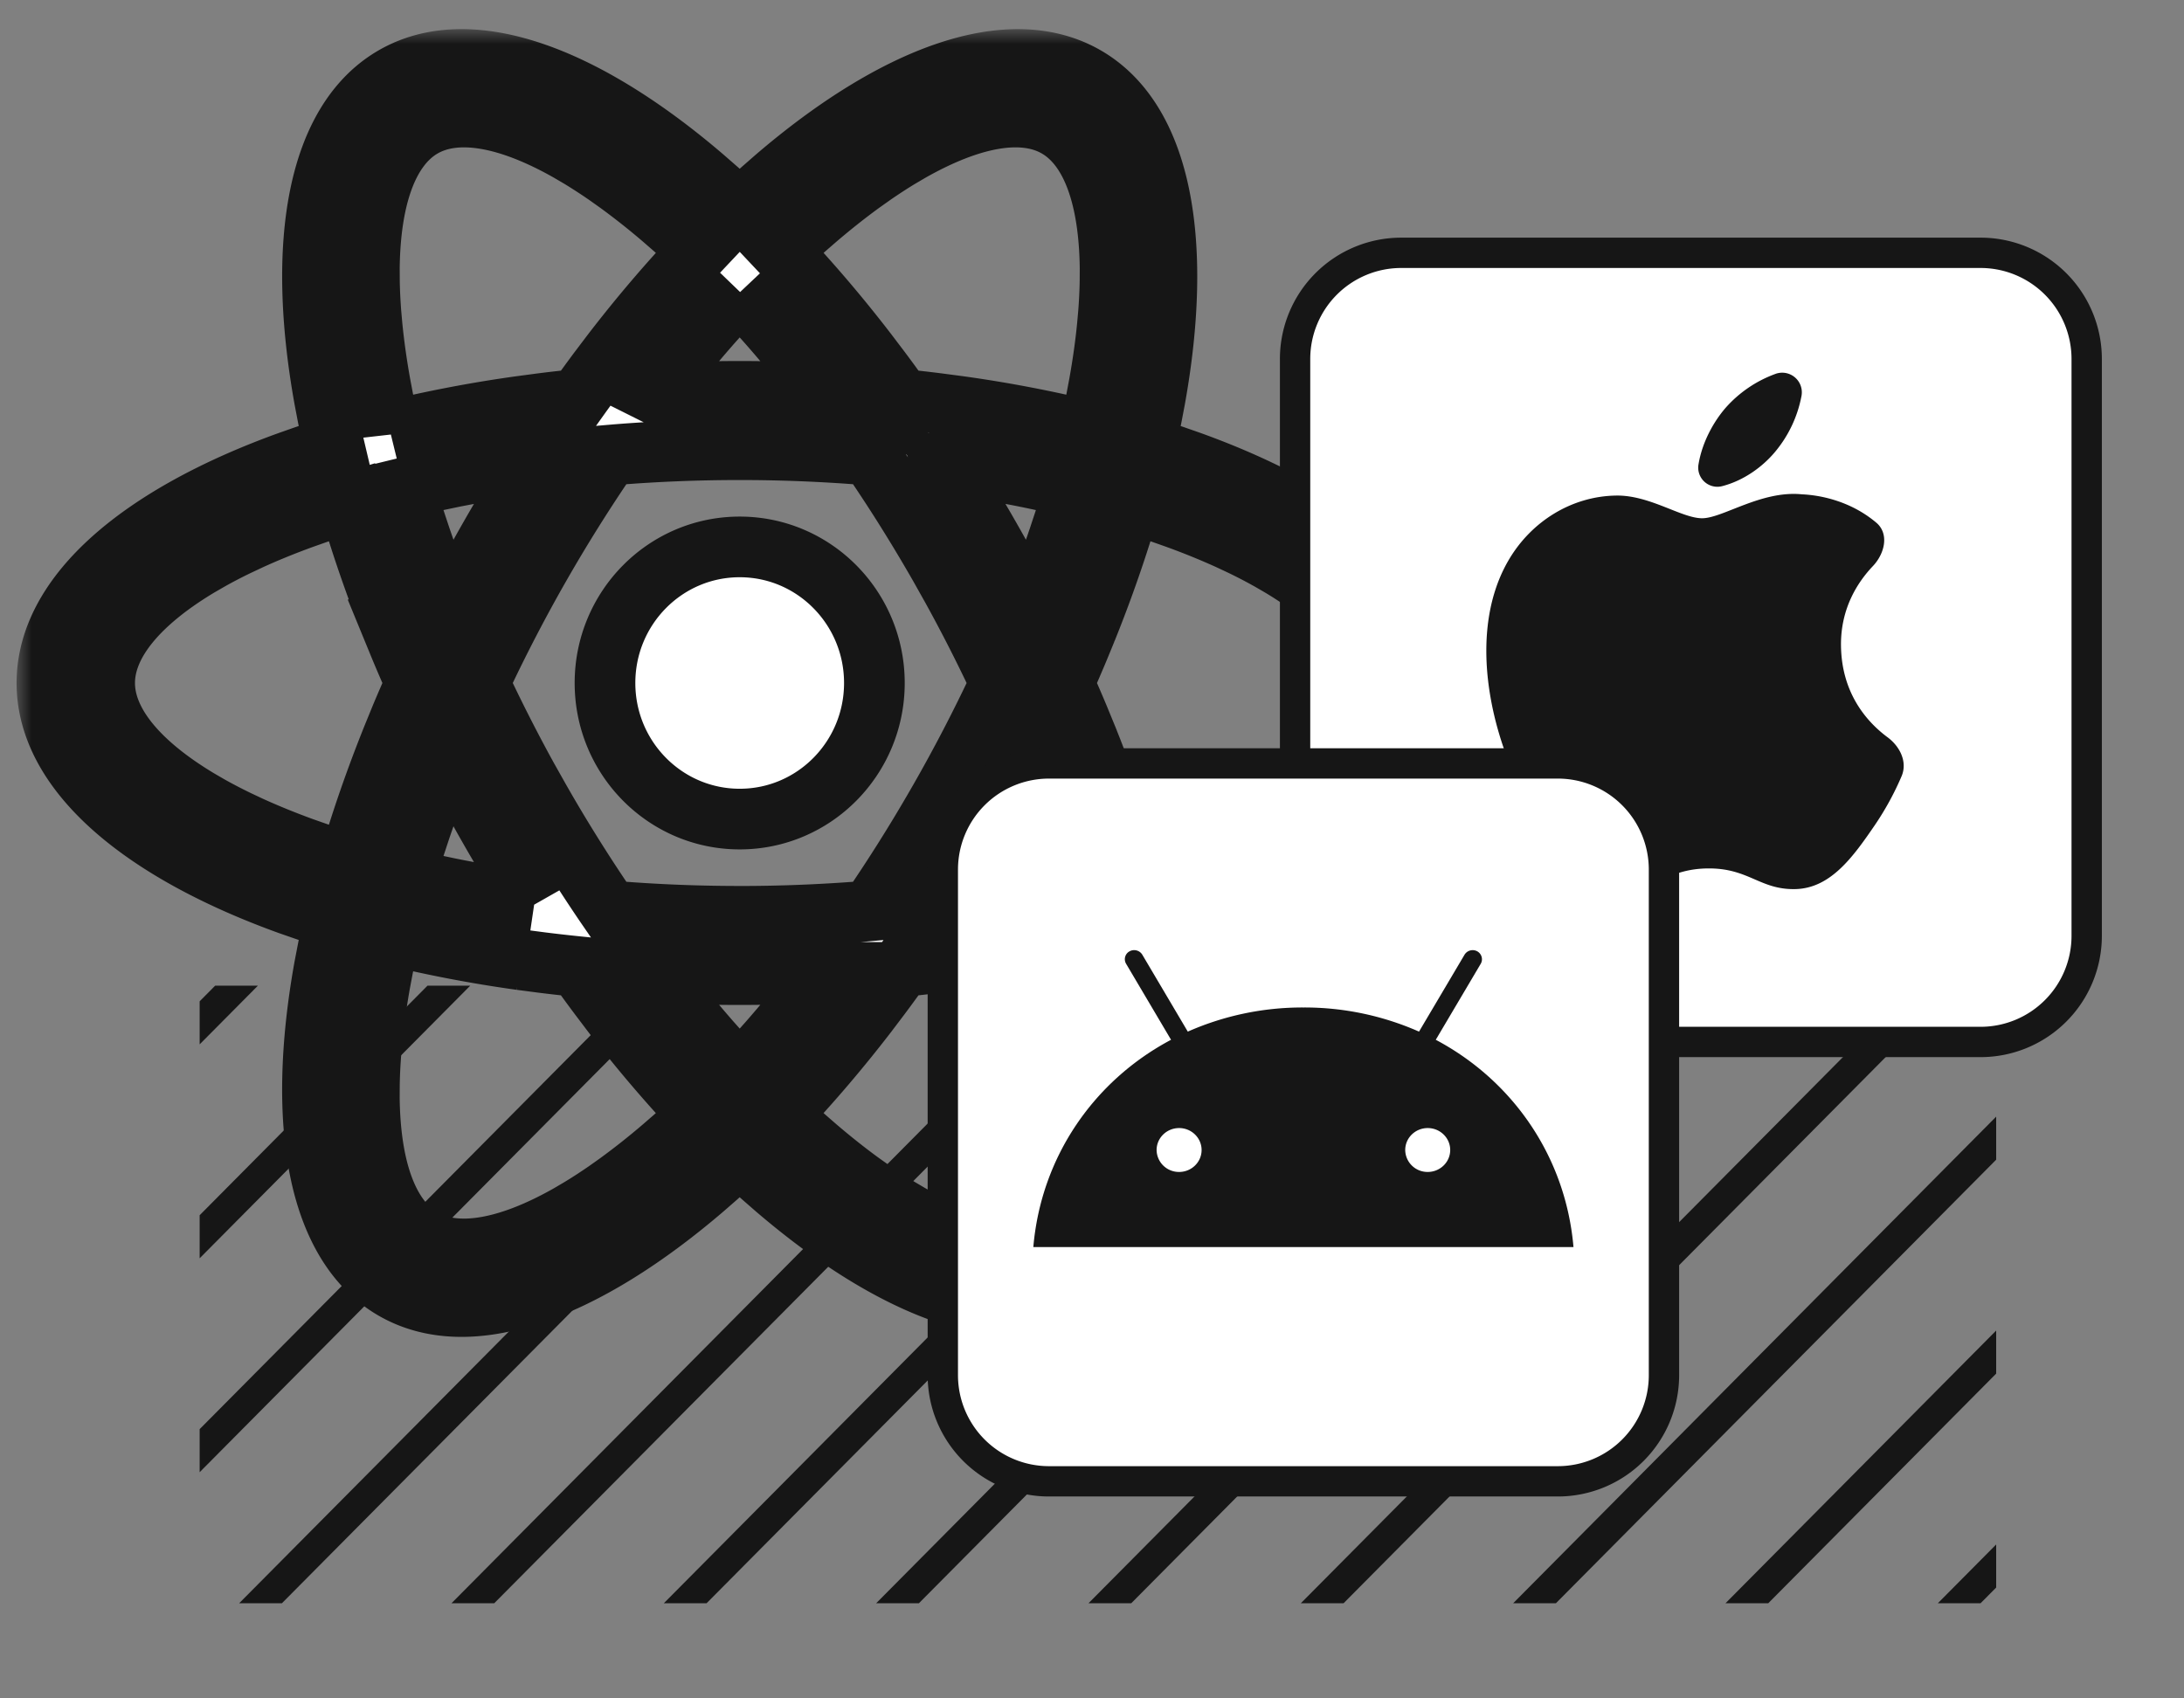 <svg width="72" height="56" fill="none" xmlns="http://www.w3.org/2000/svg"><rect width="100%" height="100%" fill="#808080" stroke="none"/><g clip-path="url(#a)" stroke="#161616"><path d="m14.195-23.32-131 132M21.195-23.32l-131 132M28.195-23.32l-131 132M35.195-23.32l-131 132M42.195-23.32l-131 132M49.195-23.32l-131 132M56.195-23.32l-131 132M63.195-23.32l-131 132M70.195-23.32l-131 132M77.195-23.32l-131 132M84.195-23.32l-131 132M91.195-23.32l-131 132M98.195-23.32l-131 132M105.195-23.32l-131 132M112.195-23.32l-131 132M119.195-23.32l-131 132M126.195-23.32l-131 132M133.195-23.32l-131 132M140.195-23.32l-131 132M147.195-23.32l-131 132M154.195-23.32l-131 132M161.195-23.32l-131 132M168.195-23.32l-131 132M175.195-23.32l-131 132M182.195-23.32l-131 132M189.195-23.32l-131 132"/></g><mask id="b" maskUnits="userSpaceOnUse" x=".547" y=".961" width="48" height="44" fill="#000"><path fill="#fff" d="M.547.961h48v44h-48z"/><path fill-rule="evenodd" clip-rule="evenodd" d="M35.805 2.536c2.503 1.46 3.2 5.475 2.27 10.629l-.108.567c-.066.326-.137.656-.215.99.325.1.645.203.957.309l.54.189c4.882 1.763 7.975 4.38 7.975 7.3 0 2.921-3.093 5.538-7.975 7.3l-.54.19c-.312.106-.632.209-.957.308.078.334.15.665.215.991l.108.567c.93 5.154.233 9.169-2.27 10.629-2.503 1.46-6.293.062-10.245-3.329l-.432-.377c-.247-.22-.494-.448-.742-.683-.248.234-.496.462-.743.683l-.432.377c-3.952 3.391-7.741 4.79-10.245 3.329-2.503-1.46-3.2-5.475-2.27-10.63l.109-.566c.065-.326.136-.657.214-.99-.325-.1-.645-.203-.957-.31l-.54-.188c-4.882-1.764-7.975-4.38-7.975-7.3 0-2.921 3.093-5.538 7.975-7.301l.54-.19c.313-.105.632-.208.958-.307-.079-.335-.15-.665-.215-.991l-.108-.567c-.93-5.154-.234-9.169 2.27-10.63 2.503-1.46 6.292-.061 10.244 3.33l.432.377c.247.22.495.448.743.684a31.4 31.4 0 0 1 .742-.684l.432-.378c3.952-3.39 7.742-4.789 10.245-3.328zM12.859 30.823l-.07.3-.11.512-.051.252-.094.498a24.42 24.42 0 0 0-.266 1.892l-.04.447c-.028.367-.045.722-.05 1.064l-.002.404c.025 2.32.605 3.985 1.742 4.648 1.136.662 2.853.338 4.854-.8l.346-.204c.29-.175.586-.368.887-.576l.363-.258a24.02 24.02 0 0 0 1.488-1.179l.38-.33.191-.172.384-.352.221-.212a43.63 43.63 0 0 1-2.858-3.357l-.42-.555a50.774 50.774 0 0 1-.711-.974 51.933 51.933 0 0 1-1.19-.135l-.686-.09a42.922 42.922 0 0 1-4.308-.823zm23.054 0-.564.134c-1.188.274-2.44.505-3.745.688l-.685.091c-.392.05-.789.094-1.19.135-.236.33-.473.656-.711.974l-.42.555a43.607 43.607 0 0 1-2.86 3.357l.223.212.383.352.191.171.38.331c.505.432 1.002.826 1.489 1.18l.362.257c.3.208.597.4.887.576l.346.204c2.002 1.138 3.718 1.462 4.854.8 1.137-.663 1.717-2.327 1.742-4.648l-.002-.404a17.524 17.524 0 0 0-.05-1.064l-.04-.447a24.417 24.417 0 0 0-.266-1.892l-.094-.498a35.324 35.324 0 0 0-.05-.252l-.11-.512-.07-.3zm-11.527 1.313c-.956 0-1.898-.025-2.823-.073l.317.409.388.488.388.476.39.463c.13.153.26.303.39.452l.39.438c.187.208.373.41.56.609.186-.199.373-.401.56-.609l.39-.438c.13-.149.26-.3.39-.452l.389-.463.389-.476.387-.488.318-.41a54.39 54.39 0 0 1-2.823.074zm0-17.308c-1.4 0-2.765.056-4.084.162l-.21.018-.12.174a52.561 52.561 0 0 0-4.083 7.146l-.089.192.09.193c.455.965.952 1.94 1.49 2.919l.413.734.175.305a52.26 52.26 0 0 0 2.005 3.188l.119.173.21.019c1.21.096 2.457.152 3.735.16l.349.002c1.399 0 2.764-.057 4.083-.162l.21-.019.12-.174a52.261 52.261 0 0 0 2.004-3.187l.176-.305a52.494 52.494 0 0 0 1.903-3.653l.088-.193-.088-.192a52.236 52.236 0 0 0-1.491-2.92l-.412-.734c-.7-1.224-1.43-2.39-2.18-3.492l-.12-.174-.21-.018a51.261 51.261 0 0 0-4.083-.162zm9.589 9.992-.138.275a55.893 55.893 0 0 1-2.685 4.668l.51-.075.612-.095.602-.102.593-.109.292-.056.576-.12c.37-.078.731-.161 1.086-.247a43.763 43.763 0 0 0-.33-1.073l-.187-.564-.097-.285-.203-.572-.214-.578-.224-.583a46.33 46.33 0 0 0-.193-.484zm-19.18 0-.192.484-.224.583-.214.578-.202.572-.098.285-.186.564c-.117.361-.227.72-.33 1.073.263.064.53.126.8.186l.572.122c.192.04.386.078.582.115l.592.11.602.101.612.095.51.075a55.8 55.8 0 0 1-2.824-4.943zm-3.289-8.235-.292.09-.494.159-.242.081-.473.167c-.623.226-1.21.464-1.755.713l-.402.189c-.33.159-.642.321-.938.488l-.347.2C4.586 19.856 3.45 21.196 3.45 22.52c0 1.326 1.136 2.666 3.113 3.848l.347.201c.296.166.609.329.938.488l.402.189c.546.248 1.132.487 1.755.713l.473.166.242.082.494.16.292.088c.39-1.35.875-2.751 1.45-4.18l.264-.646c.154-.367.314-.737.48-1.108a52.457 52.457 0 0 1-.48-1.11l-.265-.645a44.074 44.074 0 0 1-1.449-4.18zm24.31 4.181-.265.645c-.154.368-.314.738-.48 1.109.166.372.326.742.48 1.11l.265.645a44.074 44.074 0 0 1 1.45 4.18l.291-.088.494-.16.242-.082.473-.166a23.784 23.784 0 0 0 1.756-.713l.402-.19c.328-.158.641-.32.937-.487l.347-.201c1.977-1.182 3.113-2.522 3.113-3.848 0-1.325-1.136-2.665-3.113-3.847l-.347-.201a17.155 17.155 0 0 0-.937-.488l-.402-.189a23.827 23.827 0 0 0-1.756-.713l-.473-.167-.242-.081-.494-.16-.292-.088a44.072 44.072 0 0 1-1.449 4.18zm-11.43-2.733c2.452 0 4.44 2.01 4.44 4.487 0 2.479-1.988 4.487-4.44 4.487-2.453 0-4.441-2.009-4.441-4.487s1.988-4.487 4.44-4.487zm-6.767-2.755-.51.074-.612.095-.602.102-.592.11-.293.056-.576.12c-.37.078-.731.16-1.086.247.104.354.214.711.33 1.073l.187.564.098.284.202.573.214.578.224.583.194.484a55.715 55.715 0 0 1 2.822-4.943zm13.533 0a55.814 55.814 0 0 1 2.825 4.943l.19-.484.225-.583.214-.578.203-.573.097-.284.186-.564c.117-.362.227-.72.33-1.074-.263-.063-.53-.125-.8-.185l-.572-.122c-.192-.04-.386-.078-.581-.116l-.593-.109-.602-.102-.612-.095-.51-.074zM30 5l-.346.203c-.29.176-.586.369-.887.577l-.362.257c-.487.354-.984.748-1.49 1.18l-.379.33-.19.172-.384.352-.222.211a43.64 43.64 0 0 1 2.858 3.358l.42.554c.24.32.476.644.711.974.402.041.799.086 1.191.136l.685.09a42.9 42.9 0 0 1 4.309.823l.07-.3.11-.512.05-.252.094-.498c.118-.658.207-1.29.266-1.893l.04-.446c.028-.367.045-.722.05-1.064l.002-.404c-.025-2.32-.605-3.985-1.742-4.648-1.136-.663-2.852-.339-4.854.8zm-11.227 0c-2.001-1.139-3.718-1.463-4.854-.8-1.136.663-1.717 2.327-1.742 4.648l.002.404c.005.342.022.697.05 1.064l.04.447c.06.602.148 1.234.266 1.892l.094.498.05.252.111.512.069.3a43.106 43.106 0 0 1 4.309-.822l.685-.091c.392-.05.79-.095 1.19-.135.236-.331.473-.656.711-.975l.42-.554a43.661 43.661 0 0 1 2.86-3.358l-.223-.211-.383-.352a32.57 32.57 0 0 0-.19-.171l-.38-.331a24 24 0 0 0-1.49-1.18l-.362-.257c-.3-.208-.597-.4-.887-.577l-.346-.203zm5.613 4.642-.13.14c-.143.154-.286.31-.43.468l-.39.439c-.13.148-.26.299-.39.451l-.389.464-.388.476-.388.488-.317.409a54.507 54.507 0 0 1 5.646 0l-.318-.409-.387-.488-.389-.476-.39-.464c-.13-.152-.26-.303-.39-.451l-.39-.439c-.186-.207-.373-.41-.56-.608z"/></mask><path fill-rule="evenodd" clip-rule="evenodd" d="M35.805 2.536c2.503 1.46 3.2 5.475 2.27 10.629l-.108.567c-.066.326-.137.656-.215.99.325.1.645.203.957.309l.54.189c4.882 1.763 7.975 4.38 7.975 7.3 0 2.921-3.093 5.538-7.975 7.3l-.54.19c-.312.106-.632.209-.957.308.078.334.15.665.215.991l.108.567c.93 5.154.233 9.169-2.27 10.629-2.503 1.46-6.293.062-10.245-3.329l-.432-.377c-.247-.22-.494-.448-.742-.683-.248.234-.496.462-.743.683l-.432.377c-3.952 3.391-7.741 4.79-10.245 3.329-2.503-1.46-3.2-5.475-2.27-10.63l.109-.566c.065-.326.136-.657.214-.99-.325-.1-.645-.203-.957-.31l-.54-.188c-4.882-1.764-7.975-4.38-7.975-7.3 0-2.921 3.093-5.538 7.975-7.301l.54-.19c.313-.105.632-.208.958-.307-.079-.335-.15-.665-.215-.991l-.108-.567c-.93-5.154-.234-9.169 2.27-10.63 2.503-1.46 6.292-.061 10.244 3.33l.432.377c.247.22.495.448.743.684a31.4 31.4 0 0 1 .742-.684l.432-.378c3.952-3.39 7.742-4.789 10.245-3.328zM12.859 30.823l-.07.3-.11.512-.051.252-.094.498a24.42 24.42 0 0 0-.266 1.892l-.04.447c-.028.367-.045.722-.05 1.064l-.002.404c.025 2.32.605 3.985 1.742 4.648 1.136.662 2.853.338 4.854-.8l.346-.204c.29-.175.586-.368.887-.576l.363-.258a24.02 24.02 0 0 0 1.488-1.179l.38-.33.191-.172.384-.352.221-.212a43.63 43.63 0 0 1-2.858-3.357l-.42-.555a50.774 50.774 0 0 1-.711-.974 51.933 51.933 0 0 1-1.19-.135l-.686-.09a42.922 42.922 0 0 1-4.308-.823zm23.054 0-.564.134c-1.188.274-2.44.505-3.745.688l-.685.091c-.392.05-.789.094-1.19.135-.236.33-.473.656-.711.974l-.42.555a43.607 43.607 0 0 1-2.86 3.357l.223.212.383.352.191.171.38.331c.505.432 1.002.826 1.489 1.18l.362.257c.3.208.597.4.887.576l.346.204c2.002 1.138 3.718 1.462 4.854.8 1.137-.663 1.717-2.327 1.742-4.648l-.002-.404a17.524 17.524 0 0 0-.05-1.064l-.04-.447a24.417 24.417 0 0 0-.266-1.892l-.094-.498a35.324 35.324 0 0 0-.05-.252l-.11-.512-.07-.3zm-11.527 1.313c-.956 0-1.898-.025-2.823-.073l.317.409.388.488.388.476.39.463c.13.153.26.303.39.452l.39.438c.187.208.373.41.56.609.186-.199.373-.401.56-.609l.39-.438c.13-.149.26-.3.39-.452l.389-.463.389-.476.387-.488.318-.41a54.39 54.39 0 0 1-2.823.074zm0-17.308c-1.4 0-2.765.056-4.084.162l-.21.018-.12.174a52.561 52.561 0 0 0-4.083 7.146l-.089.192.09.193c.455.965.952 1.94 1.49 2.919l.413.734.175.305a52.26 52.26 0 0 0 2.005 3.188l.119.173.21.019c1.21.096 2.457.152 3.735.16l.349.002c1.399 0 2.764-.057 4.083-.162l.21-.019.12-.174a52.261 52.261 0 0 0 2.004-3.187l.176-.305a52.494 52.494 0 0 0 1.903-3.653l.088-.193-.088-.192a52.236 52.236 0 0 0-1.491-2.92l-.412-.734c-.7-1.224-1.43-2.39-2.18-3.492l-.12-.174-.21-.018a51.261 51.261 0 0 0-4.083-.162zm9.589 9.992-.138.275a55.893 55.893 0 0 1-2.685 4.668l.51-.075.612-.095.602-.102.593-.109.292-.056.576-.12c.37-.078.731-.161 1.086-.247a43.763 43.763 0 0 0-.33-1.073l-.187-.564-.097-.285-.203-.572-.214-.578-.224-.583a46.33 46.33 0 0 0-.193-.484zm-19.18 0-.192.484-.224.583-.214.578-.202.572-.098.285-.186.564c-.117.361-.227.72-.33 1.073.263.064.53.126.8.186l.572.122c.192.04.386.078.582.115l.592.11.602.101.612.095.51.075a55.8 55.8 0 0 1-2.824-4.943zm-3.289-8.235-.292.09-.494.159-.242.081-.473.167c-.623.226-1.21.464-1.755.713l-.402.189c-.33.159-.642.321-.938.488l-.347.2C4.586 19.856 3.45 21.196 3.45 22.52c0 1.326 1.136 2.666 3.113 3.848l.347.201c.296.166.609.329.938.488l.402.189c.546.248 1.132.487 1.755.713l.473.166.242.082.494.16.292.088c.39-1.35.875-2.751 1.45-4.18l.264-.646c.154-.367.314-.737.48-1.108a52.457 52.457 0 0 1-.48-1.11l-.265-.645a44.074 44.074 0 0 1-1.449-4.18zm24.31 4.181-.265.645c-.154.368-.314.738-.48 1.109.166.372.326.742.48 1.11l.265.645a44.074 44.074 0 0 1 1.45 4.18l.291-.088.494-.16.242-.082.473-.166a23.784 23.784 0 0 0 1.756-.713l.402-.19c.328-.158.641-.32.937-.487l.347-.201c1.977-1.182 3.113-2.522 3.113-3.848 0-1.325-1.136-2.665-3.113-3.847l-.347-.201a17.155 17.155 0 0 0-.937-.488l-.402-.189a23.827 23.827 0 0 0-1.756-.713l-.473-.167-.242-.081-.494-.16-.292-.088a44.072 44.072 0 0 1-1.449 4.18zm-11.43-2.733c2.452 0 4.44 2.01 4.44 4.487 0 2.479-1.988 4.487-4.44 4.487-2.453 0-4.441-2.009-4.441-4.487s1.988-4.487 4.44-4.487zm-6.767-2.755-.51.074-.612.095-.602.102-.592.11-.293.056-.576.12c-.37.078-.731.16-1.086.247.104.354.214.711.33 1.073l.187.564.098.284.202.573.214.578.224.583.194.484a55.715 55.715 0 0 1 2.822-4.943zm13.533 0a55.814 55.814 0 0 1 2.825 4.943l.19-.484.225-.583.214-.578.203-.573.097-.284.186-.564c.117-.362.227-.72.33-1.074-.263-.063-.53-.125-.8-.185l-.572-.122c-.192-.04-.386-.078-.581-.116l-.593-.109-.602-.102-.612-.095-.51-.074zM30 5l-.346.203c-.29.176-.586.369-.887.577l-.362.257c-.487.354-.984.748-1.49 1.18l-.379.33-.19.172-.384.352-.222.211a43.64 43.64 0 0 1 2.858 3.358l.42.554c.24.32.476.644.711.974.402.041.799.086 1.191.136l.685.09a42.9 42.9 0 0 1 4.309.823l.07-.3.11-.512.05-.252.094-.498c.118-.658.207-1.29.266-1.893l.04-.446c.028-.367.045-.722.05-1.064l.002-.404c-.025-2.32-.605-3.985-1.742-4.648-1.136-.663-2.852-.339-4.854.8zm-11.227 0c-2.001-1.139-3.718-1.463-4.854-.8-1.136.663-1.717 2.327-1.742 4.648l.002.404c.005.342.022.697.05 1.064l.04.447c.06.602.148 1.234.266 1.892l.094.498.05.252.111.512.069.3a43.106 43.106 0 0 1 4.309-.822l.685-.091c.392-.05.79-.095 1.19-.135.236-.331.473-.656.711-.975l.42-.554a43.661 43.661 0 0 1 2.86-3.358l-.223-.211-.383-.352a32.57 32.57 0 0 0-.19-.171l-.38-.331a24 24 0 0 0-1.49-1.18l-.362-.257c-.3-.208-.597-.4-.887-.577l-.346-.203zm5.613 4.642-.13.14c-.143.154-.286.31-.43.468l-.39.439c-.13.148-.26.299-.39.451l-.389.464-.388.476-.388.488-.317.409a54.507 54.507 0 0 1 5.646 0l-.318-.409-.387-.488-.389-.476-.39-.464c-.13-.152-.26-.303-.39-.451l-.39-.439c-.186-.207-.373-.41-.56-.608z" fill="#fff"/><path clip-rule="evenodd" d="M35.805 2.536c2.503 1.46 3.2 5.475 2.27 10.629l-.108.567c-.066.326-.137.656-.215.99.325.1.645.203.957.309l.54.189c4.882 1.763 7.975 4.38 7.975 7.3 0 2.921-3.093 5.538-7.975 7.3l-.54.19c-.312.106-.632.209-.957.308.078.334.15.665.215.991l.108.567c.93 5.154.233 9.169-2.27 10.629-2.503 1.46-6.293.062-10.245-3.329l-.432-.377c-.247-.22-.494-.448-.742-.683-.248.234-.496.462-.743.683l-.432.377c-3.952 3.391-7.741 4.79-10.245 3.329-2.503-1.46-3.2-5.475-2.27-10.63l.109-.566c.065-.326.136-.657.214-.99-.325-.1-.645-.203-.957-.31l-.54-.188c-4.882-1.764-7.975-4.38-7.975-7.3 0-2.921 3.093-5.538 7.975-7.301l.54-.19c.313-.105.632-.208.958-.307-.079-.335-.15-.665-.215-.991l-.108-.567c-.93-5.154-.234-9.169 2.27-10.63 2.503-1.46 6.292-.061 10.244 3.33l.432.377c.247.22.495.448.743.684a31.4 31.4 0 0 1 .742-.684l.432-.378c3.952-3.39 7.742-4.789 10.245-3.328zM12.859 30.823l-.07.3-.11.512-.051.252-.094.498a24.42 24.42 0 0 0-.266 1.892l-.04.447c-.028.367-.045.722-.05 1.064l-.002.404c.025 2.32.605 3.985 1.742 4.648 1.136.662 2.853.338 4.854-.8l.346-.204c.29-.175.586-.368.887-.576l.363-.258a24.02 24.02 0 0 0 1.488-1.179l.38-.33.191-.172.384-.352.221-.212a43.63 43.63 0 0 1-2.858-3.357l-.42-.555a50.774 50.774 0 0 1-.711-.974 51.933 51.933 0 0 1-1.19-.135l-.686-.09a42.922 42.922 0 0 1-4.308-.823zm23.054 0-.564.134c-1.188.274-2.44.505-3.745.688l-.685.091c-.392.05-.789.094-1.19.135-.236.33-.473.656-.711.974l-.42.555a43.607 43.607 0 0 1-2.86 3.357l.223.212.383.352.191.171.38.331c.505.432 1.002.826 1.489 1.18l.362.257c.3.208.597.4.887.576l.346.204c2.002 1.138 3.718 1.462 4.854.8 1.137-.663 1.717-2.327 1.742-4.648l-.002-.404a17.524 17.524 0 0 0-.05-1.064l-.04-.447a24.417 24.417 0 0 0-.266-1.892l-.094-.498a35.324 35.324 0 0 0-.05-.252l-.11-.512-.07-.3zm-11.527 1.313c-.956 0-1.898-.025-2.823-.073l.317.409.388.488.388.476.39.463c.13.153.26.303.39.452l.39.438c.187.208.373.41.56.609.186-.199.373-.401.56-.609l.39-.438c.13-.149.26-.3.39-.452l.389-.463.389-.476.387-.488.318-.41a54.39 54.39 0 0 1-2.823.074zm0-17.308c-1.4 0-2.765.056-4.084.162l-.21.018-.12.174a52.561 52.561 0 0 0-4.083 7.146l-.089.192.09.193c.455.965.952 1.94 1.49 2.919l.413.734.175.305a52.26 52.26 0 0 0 2.005 3.188l.119.173.21.019c1.21.096 2.457.152 3.735.16l.349.002c1.399 0 2.764-.057 4.083-.162l.21-.019.12-.174a52.261 52.261 0 0 0 2.004-3.187l.176-.305a52.494 52.494 0 0 0 1.903-3.653l.088-.193-.088-.192a52.236 52.236 0 0 0-1.491-2.92l-.412-.734c-.7-1.224-1.43-2.39-2.18-3.492l-.12-.174-.21-.018a51.261 51.261 0 0 0-4.083-.162zm9.589 9.992-.138.275a55.893 55.893 0 0 1-2.685 4.668l.51-.075.612-.095.602-.102.593-.109.292-.056.576-.12c.37-.078.731-.161 1.086-.247a43.763 43.763 0 0 0-.33-1.073l-.187-.564-.097-.285-.203-.572-.214-.578-.224-.583a46.33 46.33 0 0 0-.193-.484zm-19.18 0-.192.484-.224.583-.214.578-.202.572-.098.285-.186.564c-.117.361-.227.72-.33 1.073.263.064.53.126.8.186l.572.122c.192.04.386.078.582.115l.592.11.602.101.612.095.51.075a55.8 55.8 0 0 1-2.824-4.943zm-3.289-8.235-.292.09-.494.159-.242.081-.473.167c-.623.226-1.21.464-1.755.713l-.402.189c-.33.159-.642.321-.938.488l-.347.2C4.586 19.856 3.45 21.196 3.45 22.52c0 1.326 1.136 2.666 3.113 3.848l.347.201c.296.166.609.329.938.488l.402.189c.546.248 1.132.487 1.755.713l.473.166.242.082.494.16.292.088c.39-1.35.875-2.751 1.45-4.18l.264-.646c.154-.367.314-.737.48-1.108a52.457 52.457 0 0 1-.48-1.11l-.265-.645a44.074 44.074 0 0 1-1.449-4.18zm24.31 4.181-.265.645c-.154.368-.314.738-.48 1.109.166.372.326.742.48 1.11l.265.645a44.074 44.074 0 0 1 1.45 4.18l.291-.088.494-.16.242-.082.473-.166a23.784 23.784 0 0 0 1.756-.713l.402-.19c.328-.158.641-.32.937-.487l.347-.201c1.977-1.182 3.113-2.522 3.113-3.848 0-1.325-1.136-2.665-3.113-3.847l-.347-.201a17.155 17.155 0 0 0-.937-.488l-.402-.189a23.827 23.827 0 0 0-1.756-.713l-.473-.167-.242-.081-.494-.16-.292-.088a44.072 44.072 0 0 1-1.449 4.18zm-11.43-2.733c2.452 0 4.44 2.01 4.44 4.487 0 2.479-1.988 4.487-4.44 4.487-2.453 0-4.441-2.009-4.441-4.487s1.988-4.487 4.44-4.487zm-6.767-2.755-.51.074-.612.095-.602.102-.592.11-.293.056-.576.12c-.37.078-.731.16-1.086.247.104.354.214.711.33 1.073l.187.564.098.284.202.573.214.578.224.583.194.484a55.715 55.715 0 0 1 2.822-4.943zm13.533 0a55.814 55.814 0 0 1 2.825 4.943l.19-.484.225-.583.214-.578.203-.573.097-.284.186-.564c.117-.362.227-.72.33-1.074-.263-.063-.53-.125-.8-.185l-.572-.122c-.192-.04-.386-.078-.581-.116l-.593-.109-.602-.102-.612-.095-.51-.074zM30 5l-.346.203c-.29.176-.586.369-.887.577l-.362.257c-.487.354-.984.748-1.49 1.18l-.379.33-.19.172-.384.352-.222.211a43.64 43.64 0 0 1 2.858 3.358l.42.554c.24.32.476.644.711.974.402.041.799.086 1.191.136l.685.09a42.9 42.9 0 0 1 4.309.823l.07-.3.11-.512.05-.252.094-.498c.118-.658.207-1.29.266-1.893l.04-.446c.028-.367.045-.722.05-1.064l.002-.404c-.025-2.32-.605-3.985-1.742-4.648-1.136-.663-2.852-.339-4.854.8zm-11.227 0c-2.001-1.139-3.718-1.463-4.854-.8-1.136.663-1.717 2.327-1.742 4.648l.002.404c.005.342.022.697.05 1.064l.04.447c.06.602.148 1.234.266 1.892l.094.498.05.252.111.512.069.3a43.106 43.106 0 0 1 4.309-.822l.685-.091c.392-.05.79-.095 1.19-.135.236-.331.473-.656.711-.975l.42-.554a43.661 43.661 0 0 1 2.86-3.358l-.223-.211-.383-.352a32.57 32.57 0 0 0-.19-.171l-.38-.331a24 24 0 0 0-1.49-1.18l-.362-.257c-.3-.208-.597-.4-.887-.577l-.346-.203zm5.613 4.642-.13.14c-.143.154-.286.31-.43.468l-.39.439c-.13.148-.26.299-.39.451l-.389.464-.388.476-.388.488-.317.409a54.507 54.507 0 0 1 5.646 0l-.318-.409-.387-.488-.389-.476-.39-.464c-.13-.152-.26-.303-.39-.451l-.39-.439c-.186-.207-.373-.41-.56-.608z" stroke="#161616" stroke-width="2" mask="url(#b)"/><path d="M68.792 11.836v19.02a3.5 3.5 0 0 1-3.5 3.5H46.195a3.5 3.5 0 0 1-3.5-3.5v-19.02a3.5 3.5 0 0 1 3.5-3.5h19.097a3.5 3.5 0 0 1 3.5 3.5z" fill="#fff" stroke="#161616"/><path d="M60.692 21.277c.015 1.598.872 2.541 1.537 3.034.409.303.661.816.46 1.284a9.545 9.545 0 0 1-.879 1.608c-.717 1.048-1.46 2.092-2.632 2.113-1.151.022-1.521-.682-2.838-.682-1.315 0-1.727.66-2.817.704-1.13.043-1.992-1.133-2.714-2.177-1.477-2.135-2.605-6.034-1.09-8.665.753-1.307 2.098-2.134 3.558-2.156 1.11-.02 2.158.748 2.837.748.679 0 1.953-.925 3.292-.789.443.019 1.517.15 2.447.932.436.366.283 1.021-.109 1.434-.507.534-1.063 1.397-1.052 2.613zm-2.163-6.39a4.035 4.035 0 0 0 .858-1.817.647.647 0 0 0-.873-.735 4.032 4.032 0 0 0-1.624 1.11c-.405.467-.773 1.14-.893 1.853a.631.631 0 0 0 .784.73c.681-.176 1.315-.617 1.748-1.141z" fill="#161616"/><path d="M54.856 28.672v16.671a3.5 3.5 0 0 1-3.5 3.5H34.582a3.5 3.5 0 0 1-3.5-3.5V28.672a3.5 3.5 0 0 1 3.5-3.5h16.774a3.5 3.5 0 0 1 3.5 3.5z" fill="#fff" stroke="#161616"/><path d="M47.067 38.642a.734.734 0 0 1-.741-.723c0-.4.332-.724.741-.724.41 0 .742.325.742.724 0 .399-.333.723-.742.723zm-8.195 0a.734.734 0 0 1-.742-.723c0-.4.333-.724.742-.724s.741.325.741.724c0 .399-.332.723-.741.723zm8.461-4.358 1.482-2.505a.294.294 0 0 0 .03-.228.302.302 0 0 0-.143-.183.315.315 0 0 0-.42.11l-1.501 2.537a9.341 9.341 0 0 0-3.811-.796 9.34 9.34 0 0 0-3.812.796l-1.5-2.537a.315.315 0 0 0-.421-.11.295.295 0 0 0-.113.41l1.482 2.506c-2.545 1.35-4.285 3.864-4.54 6.834h17.807c-.255-2.97-1.995-5.484-4.54-6.834" fill="#161616"/><defs><clipPath id="a"><path fill="#fff" transform="translate(6.582 32.5)" d="M0 0h59.226v20.364H0z"/></clipPath></defs></svg>
